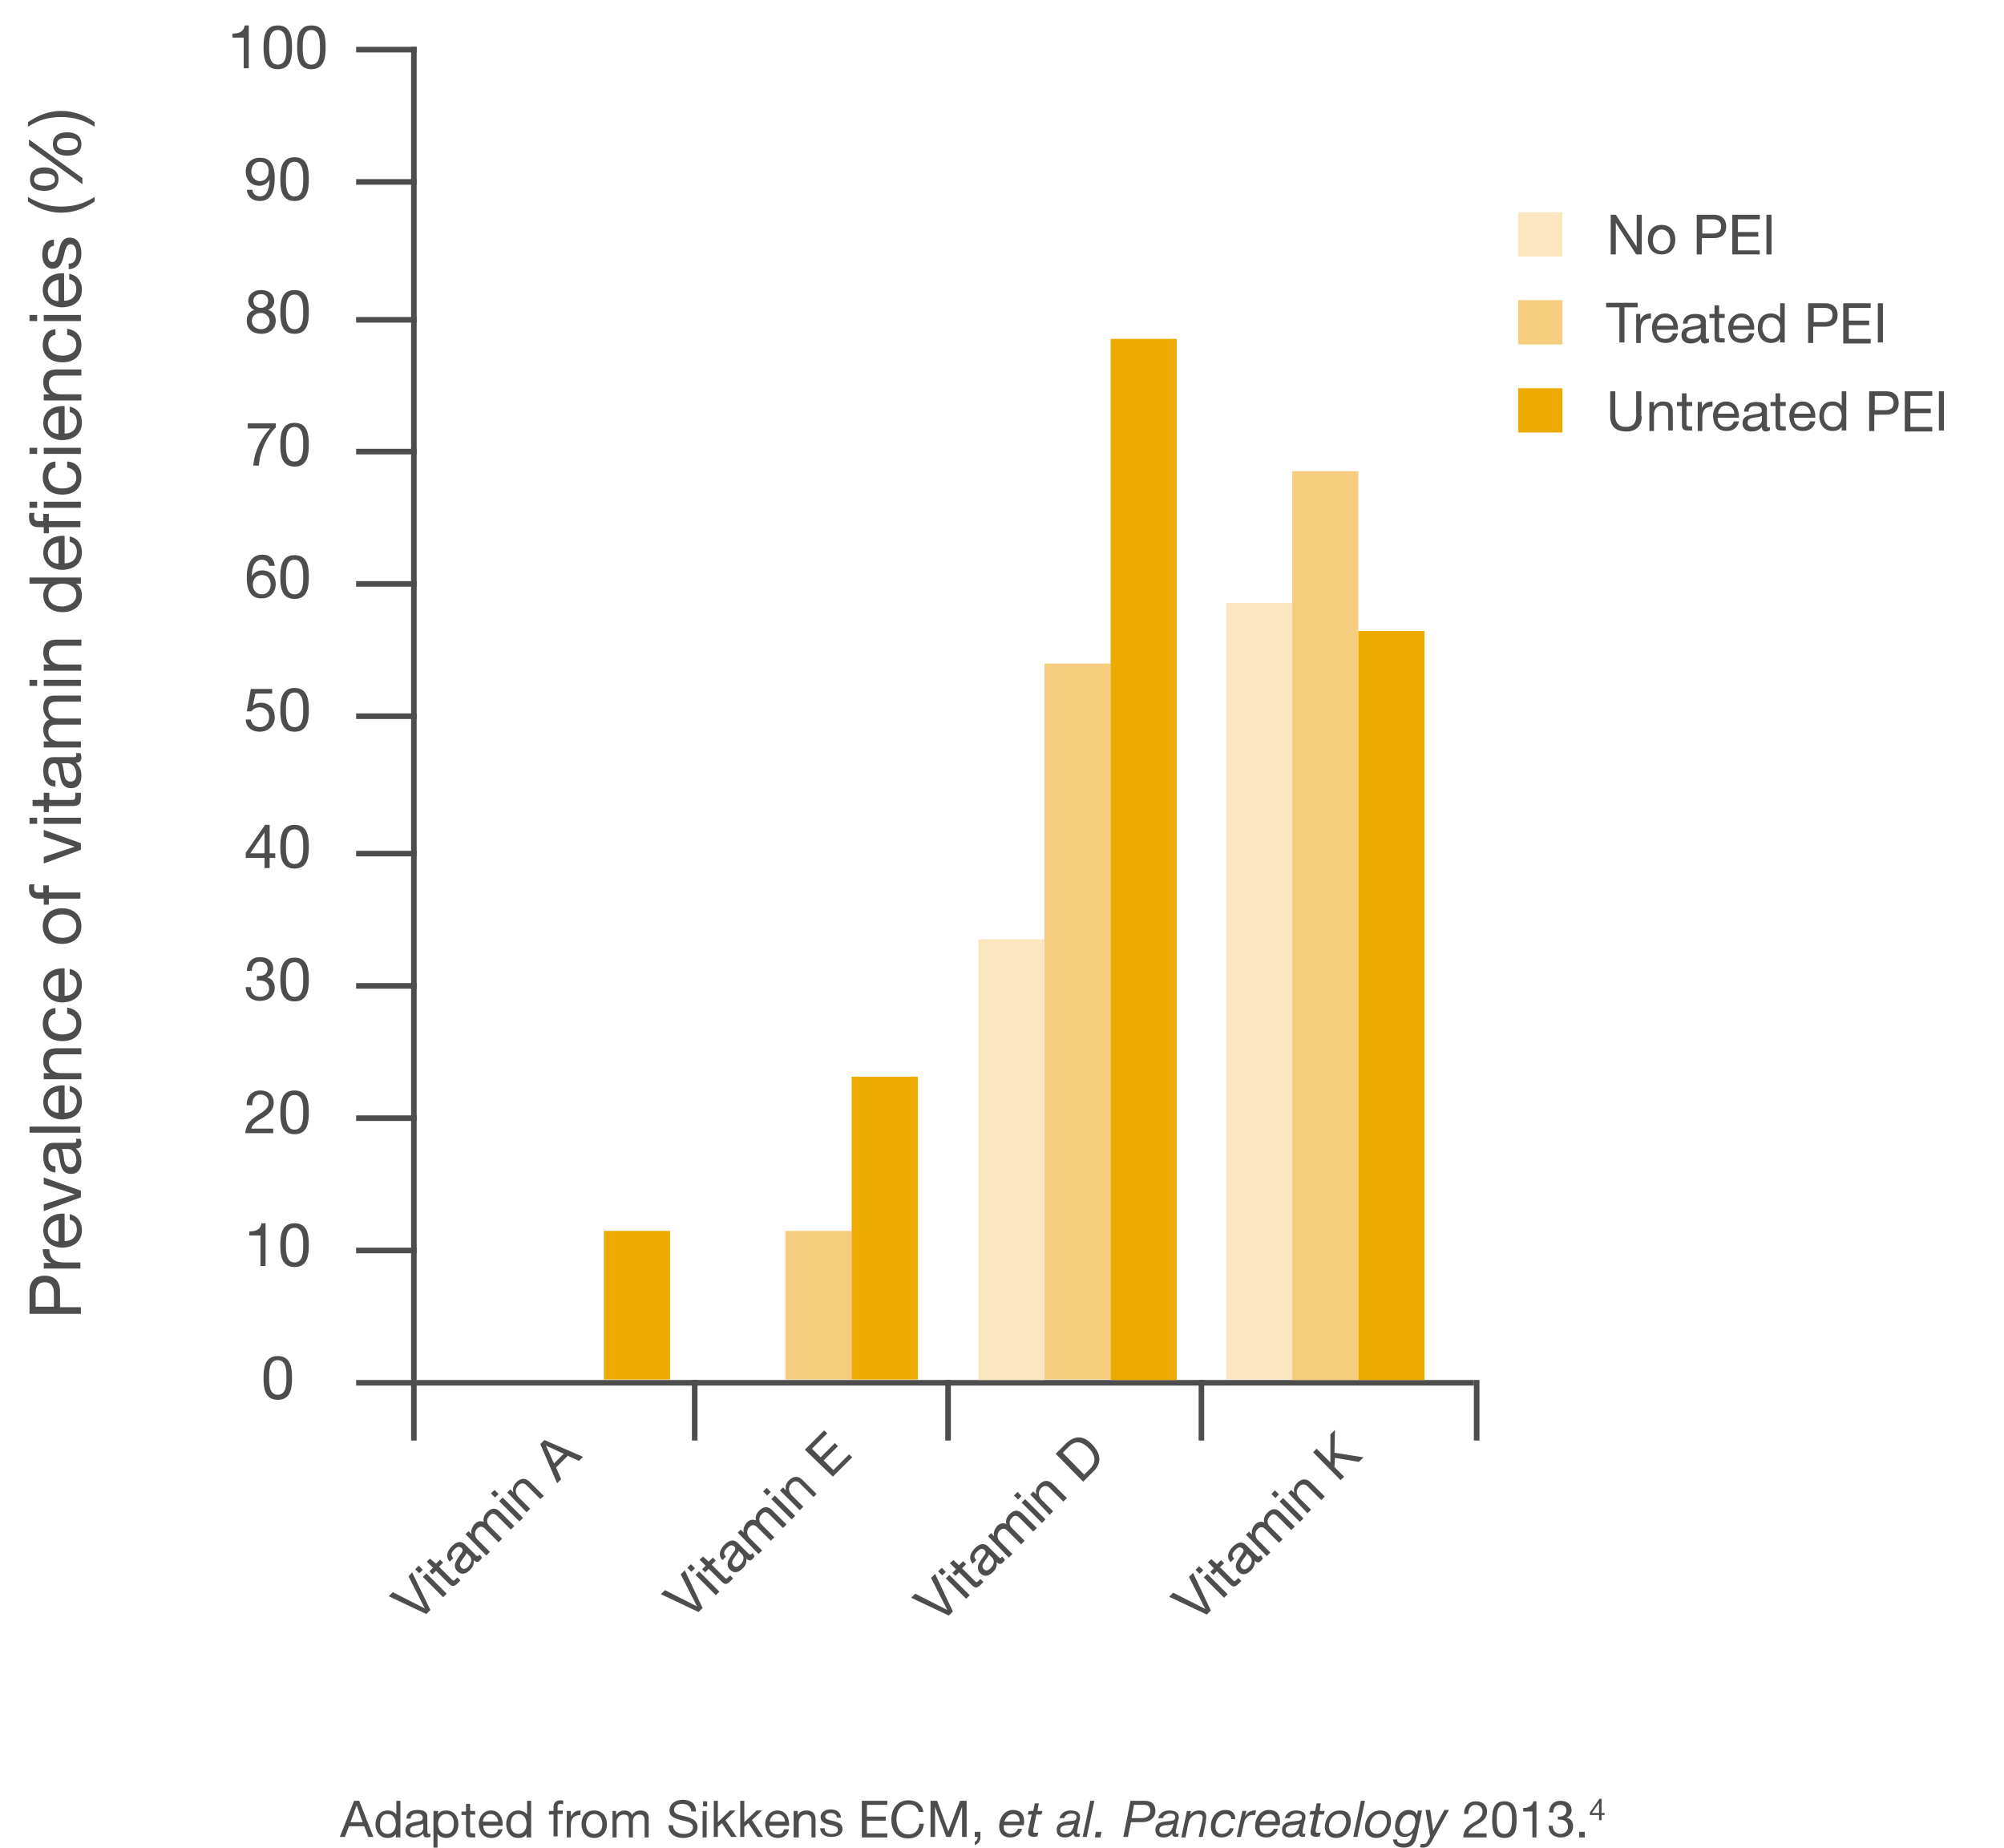 <?xml version="1.0" encoding="utf-8"?>
<!-- Generator: Adobe Illustrator 21.1.0, SVG Export Plug-In . SVG Version: 6.00 Build 0)  -->
<svg version="1.1" id="Layer_1" xmlns="http://www.w3.org/2000/svg" xmlns:xlink="http://www.w3.org/1999/xlink" x="0px" y="0px"
	 viewBox="0 0 393.9 363.2" style="enable-background:new 0 0 393.9 363.2;" xml:space="preserve">
<style type="text/css">
	.st0{fill:#4E4D4D;}
	.st1{clip-path:url(#SVGID_2_);}
	.st2{fill:#FBE6C0;}
	.st3{fill:#F6CC7E;}
	.st4{fill:#EDAA00;}
	.st5{fill:#4D4D4E;}
	.st6{clip-path:url(#SVGID_4_);fill:#4E4D4D;}
	.st7{clip-path:url(#SVGID_6_);}
	.st8{clip-path:url(#SVGID_10_);}
	.st9{fill:none;stroke:#4E4D4D;stroke-miterlimit:10;}
	.st10{fill:#676767;}
	.st11{clip-path:url(#SVGID_13_);}
	.st12{fill:#676868;}
	.st13{clip-path:url(#SVGID_14_);}
	.st14{clip-path:url(#SVGID_15_);}
	.st15{clip-path:url(#SVGID_16_);}
</style>
<rect x="80.8" y="9.2" class="st0" width="1.1" height="262"/>
<rect x="81.9" y="271.2" class="st0" width="207.8" height="1.1"/>
<g>
	<path class="st0" d="M54.6,266.5c2.6,0,2.8,2.4,2.8,4.3c0,1.9-0.2,4.3-2.8,4.3s-2.8-2.4-2.8-4.3C51.8,268.9,52,266.5,54.6,266.5z
		 M54.6,274.1c1.7,0,1.7-2.1,1.7-3.4c0-1.3,0-3.4-1.7-3.4s-1.7,2.1-1.7,3.4C52.9,272,52.9,274.1,54.6,274.1z"/>
</g>
<g>
	<path class="st0" d="M52.2,248.8h-1v-6H49V242c1.2,0,2.2-0.3,2.4-1.6h0.8V248.8z"/>
	<path class="st0" d="M57.9,240.4c2.6,0,2.8,2.4,2.8,4.3c0,1.9-0.2,4.3-2.8,4.3s-2.8-2.4-2.8-4.3C55.1,242.8,55.3,240.4,57.9,240.4z
		 M57.9,248.1c1.7,0,1.7-2.1,1.7-3.4c0-1.3,0-3.4-1.7-3.4s-1.7,2.1-1.7,3.4C56.2,245.9,56.2,248.1,57.9,248.1z"/>
</g>
<g>
	<path class="st0" d="M48.5,217.3c-0.1-1.7,0.9-3,2.7-3c1.5,0,2.6,0.9,2.6,2.4c0,1.5-1,2.2-2,2.9c-1.1,0.6-2.2,1.2-2.4,2.2h4.3v0.9
		h-5.5c0.2-2,1.2-2.7,2.4-3.5c1.4-0.9,2.2-1.4,2.2-2.6c0-0.9-0.7-1.5-1.6-1.5c-1.2,0-1.7,1.1-1.6,2.1H48.5z"/>
	<path class="st0" d="M57.9,214.3c2.6,0,2.8,2.4,2.8,4.3c0,1.9-0.2,4.3-2.8,4.3s-2.8-2.4-2.8-4.3C55.1,216.7,55.3,214.3,57.9,214.3z
		 M57.9,222c1.7,0,1.7-2.1,1.7-3.4c0-1.3,0-3.4-1.7-3.4s-1.7,2.1-1.7,3.4C56.2,219.8,56.2,222,57.9,222z"/>
</g>
<g>
	<path class="st0" d="M50.6,191.8c0.2,0,0.3,0,0.4,0c0.9,0,1.6-0.5,1.6-1.4c0-0.9-0.6-1.4-1.5-1.4c-1.1,0-1.6,0.8-1.6,1.8h-1
		c0.1-1.6,0.9-2.7,2.6-2.7c1.5,0,2.6,0.7,2.6,2.3c0,0.7-0.5,1.4-1.2,1.7v0c1,0.2,1.5,1,1.5,2c0,1.7-1.3,2.6-2.9,2.6
		c-1.7,0-2.8-1-2.8-2.7h1c0,1.1,0.6,1.9,1.8,1.9c1,0,1.8-0.6,1.8-1.6c0-1.1-0.8-1.6-1.8-1.6c-0.2,0-0.4,0-0.6,0V191.8z"/>
	<path class="st0" d="M57.9,188.2c2.6,0,2.8,2.4,2.8,4.3c0,1.9-0.2,4.3-2.8,4.3s-2.8-2.4-2.8-4.3C55.1,190.7,55.3,188.2,57.9,188.2z
		 M57.9,195.9c1.7,0,1.7-2.1,1.7-3.4c0-1.3,0-3.4-1.7-3.4s-1.7,2.1-1.7,3.4C56.2,193.8,56.2,195.9,57.9,195.9z"/>
</g>
<g>
	<path class="st0" d="M53,167.7h1.1v0.9H53v2h-1v-2h-3.7v-1l3.8-5.5H53V167.7z M52,167.7v-4.1h0l-2.8,4.1H52z"/>
	<path class="st0" d="M57.9,162.1c2.6,0,2.8,2.4,2.8,4.3c0,1.9-0.2,4.3-2.8,4.3s-2.8-2.4-2.8-4.3C55.1,164.6,55.3,162.1,57.9,162.1z
		 M57.9,169.8c1.7,0,1.7-2.1,1.7-3.4c0-1.3,0-3.4-1.7-3.4s-1.7,2.1-1.7,3.4C56.2,167.7,56.2,169.8,57.9,169.8z"/>
</g>
<g>
	<path class="st0" d="M53.6,136.3h-3.4l-0.5,2.4l0,0c0.4-0.4,1-0.6,1.6-0.6c1.5,0,2.7,1,2.7,2.9c0,1.4-1,2.8-3,2.8
		c-1.5,0-2.7-0.9-2.7-2.4h1c0.1,0.9,0.8,1.5,1.8,1.5c1,0,1.8-0.7,1.8-2c0-1.1-0.8-1.9-1.9-1.9c-0.6,0-1.2,0.3-1.6,0.8l-0.9,0
		l0.8-4.4h4.2V136.3z"/>
	<path class="st0" d="M57.9,135.2c2.6,0,2.8,2.4,2.8,4.3c0,1.9-0.2,4.3-2.8,4.3s-2.8-2.4-2.8-4.3C55.1,137.7,55.3,135.2,57.9,135.2z
		 M57.9,142.9c1.7,0,1.7-2.1,1.7-3.4c0-1.2,0-3.4-1.7-3.4s-1.7,2.1-1.7,3.4C56.2,140.8,56.2,142.9,57.9,142.9z"/>
</g>
<g>
	<path class="st0" d="M52.9,111.3c-0.1-0.8-0.6-1.3-1.4-1.3c-1.7,0-2,1.9-2,3.2l0,0c0.5-0.8,1.2-1.1,2.1-1.1c1.6,0,2.6,1.2,2.6,2.7
		c0,1.2-0.7,2.8-2.8,2.8c-2.5,0-2.9-2.3-2.9-4.1c0-2.3,0.7-4.5,3.1-4.5c1.4,0,2.3,0.8,2.4,2.2H52.9z M49.7,114.9
		c0,1,0.6,1.9,1.8,1.9c1.1,0,1.7-0.9,1.7-1.9c0-1-0.5-1.9-1.7-1.9C50.3,113,49.7,113.9,49.7,114.9z"/>
	<path class="st0" d="M57.9,109.1c2.6,0,2.8,2.4,2.8,4.3c0,1.9-0.2,4.3-2.8,4.3s-2.8-2.4-2.8-4.3C55.1,111.6,55.3,109.1,57.9,109.1z
		 M57.9,116.8c1.7,0,1.7-2.1,1.7-3.4c0-1.2,0-3.4-1.7-3.4s-1.7,2.1-1.7,3.4C56.2,114.7,56.2,116.8,57.9,116.8z"/>
</g>
<g>
	<path class="st0" d="M54.1,84.1c-1.7,1.7-3.1,4.8-3.2,7.4h-1.1c0.2-2.9,1.6-5.5,3.3-7.3h-4.4v-1h5.5V84.1z"/>
	<path class="st0" d="M57.9,83.1c2.6,0,2.8,2.4,2.8,4.3c0,1.9-0.2,4.3-2.8,4.3s-2.8-2.4-2.8-4.3C55.1,85.5,55.3,83.1,57.9,83.1z
		 M57.9,90.7c1.7,0,1.7-2.1,1.7-3.4c0-1.2,0-3.4-1.7-3.4s-1.7,2.1-1.7,3.4C56.2,88.6,56.2,90.7,57.9,90.7z"/>
</g>
<g>
	<path class="st0" d="M51.3,57c1.8,0,2.6,1.1,2.6,2.2c0,0.8-0.5,1.4-1.2,1.7c1,0.3,1.5,1.1,1.5,2.1c0,1.6-1.2,2.6-2.8,2.6
		c-1.6,0-2.9-0.8-2.9-2.6c0-1,0.5-1.8,1.5-2.1c-0.7-0.3-1.2-1-1.2-1.7C48.8,57.7,50,57,51.3,57z M51.3,64.7c1,0,1.7-0.7,1.7-1.6
		c0-0.9-0.8-1.6-1.7-1.6c-1,0-1.8,0.6-1.8,1.6C49.5,64,50.3,64.7,51.3,64.7z M51.3,60.5c0.8,0,1.4-0.5,1.4-1.4
		c0-0.8-0.6-1.3-1.4-1.3c-0.8,0-1.5,0.5-1.5,1.3C49.8,60.1,50.5,60.5,51.3,60.5z"/>
	<path class="st0" d="M57.9,57c2.6,0,2.8,2.4,2.8,4.3c0,1.9-0.2,4.3-2.8,4.3s-2.8-2.4-2.8-4.3C55.1,59.4,55.3,57,57.9,57z
		 M57.9,64.7c1.7,0,1.7-2.1,1.7-3.4c0-1.2,0-3.4-1.7-3.4s-1.7,2.1-1.7,3.4C56.2,62.5,56.2,64.7,57.9,64.7z"/>
</g>
<g>
	<path class="st0" d="M49.6,37.3c0.1,0.8,0.7,1.3,1.5,1.3c1.2,0,1.8-1.1,1.9-3.3l0,0c-0.4,0.7-1.1,1.2-2,1.2c-1.7,0-2.7-1.2-2.7-2.8
		c0-1.6,1.1-2.7,2.8-2.7c1.6,0,2.9,0.8,2.9,4c0,2.9-0.9,4.5-2.9,4.5c-1.4,0-2.4-0.7-2.6-2.2H49.6z M51.1,31.8c-1.2,0-1.7,1-1.7,2
		c0,0.9,0.7,1.8,1.7,1.8c1.1,0,1.7-0.9,1.7-1.9C52.9,32.7,52.3,31.8,51.1,31.8z"/>
	<path class="st0" d="M57.9,30.9c2.6,0,2.8,2.4,2.8,4.3c0,1.9-0.2,4.3-2.8,4.3s-2.8-2.4-2.8-4.3C55.1,33.3,55.3,30.9,57.9,30.9z
		 M57.9,38.6c1.7,0,1.7-2.1,1.7-3.4c0-1.2,0-3.4-1.7-3.4s-1.7,2.1-1.7,3.4C56.2,36.5,56.2,38.6,57.9,38.6z"/>
</g>
<g>
	<path class="st0" d="M48.9,13.4h-1v-6h-2.2V6.6c1.2,0,2.2-0.3,2.4-1.6h0.8V13.4z"/>
	<path class="st0" d="M54.6,5c2.6,0,2.8,2.4,2.8,4.3c0,1.9-0.2,4.3-2.8,4.3s-2.8-2.4-2.8-4.3C51.8,7.4,52,5,54.6,5z M54.6,12.7
		c1.7,0,1.7-2.1,1.7-3.4c0-1.2,0-3.4-1.7-3.4S52.9,8,52.9,9.3C52.9,10.5,52.9,12.7,54.6,12.7z"/>
	<path class="st0" d="M61.2,5C63.9,5,64,7.4,64,9.3c0,1.9-0.2,4.3-2.8,4.3c-2.6,0-2.8-2.4-2.8-4.3C58.4,7.4,58.6,5,61.2,5z
		 M61.2,12.7c1.7,0,1.7-2.1,1.7-3.4c0-1.2,0-3.4-1.7-3.4S59.5,8,59.5,9.3C59.5,10.5,59.5,12.7,61.2,12.7z"/>
</g>
<g>
	<defs>
		<rect id="SVGID_3_" width="393.9" height="325.2"/>
	</defs>
	<clipPath id="SVGID_2_">
		<use xlink:href="#SVGID_3_"  style="overflow:visible;"/>
	</clipPath>
	<path style="clip-path:url(#SVGID_2_);fill:#4E4D4D;" d="M18.6,24.9c-2.1-1.3-4.2-1.9-6.5-1.9c-2.4,0-4.4,0.5-6.6,1.9V24
		c2.1-1.4,4.1-2.2,6.6-2.2c2.2,0,4.6,0.8,6.5,2.2V24.9z M18.6,39.6c-2.1,1.4-4.1,2.2-6.6,2.2c-2.2,0-4.6-0.8-6.5-2.2v-0.9
		c2.1,1.3,4.2,1.9,6.5,1.9c2.4,0,4.4-0.5,6.6-1.9V39.6z M5.7,28.6v-1.2l10.5,7.6v1.2L5.7,28.6z M9.6,103.6v1.2H8.6v-1.2H7.5
		c-1.2,0-1.8-0.7-1.8-2c0-0.2,0-0.5,0.1-0.8h1c-0.1,0.2-0.1,0.5-0.1,0.7c0,0.6,0.2,0.9,0.8,0.9h1V101h1.1v1.4h6.2v1.2H9.6z
		 M9.6,176.6v1.2H8.6v-1.2H7.5c-1.2,0-1.8-0.7-1.8-2c0-0.2,0-0.5,0.1-0.8h1c-0.1,0.2-0.1,0.5-0.1,0.7c0,0.6,0.2,0.9,0.8,0.9h1V174
		h1.1v1.4h6.2v1.2H9.6z M7.3,61.9v1.2H5.8v-1.2H7.3z M7.3,88v1.2H5.8V88H7.3z M7.3,99.8H5.8v-1.2h1.5V99.8z M15.9,113.5v1.2h-1v0
		c0.8,0.4,1.2,1.3,1.2,2.3c0,2.2-1.8,3.3-3.8,3.3s-3.8-1.1-3.8-3.3c0-0.7,0.3-1.8,1.1-2.3v0H5.8v-1.2H15.9z M7.3,133.6v1.2H5.8v-1.2
		H7.3z M7.3,160.7v1.2H5.8v-1.2H7.3z M5.8,222.6v-1.2h10v1.2H5.8z M5.8,258.2v-4.4c0-2,1.1-3.1,3-3.1s3,1.1,3,3.1v3.1h4.1v1.3H5.8z
		 M5.9,35.2c0-1.7,1.3-2.3,2.8-2.3c1.5,0,2.8,0.6,2.8,2.3c0,1.7-1.3,2.3-2.8,2.3C7.2,37.5,5.9,37,5.9,35.2z M8.6,157.2v-1.4h1.1v1.4
		h4.5c0.5,0,0.6-0.2,0.6-0.9v-0.5h1.1v0.9c0,1.2-0.3,1.7-1.6,1.7H9.6v1.2H8.6v-1.2H6.4v-1.2H8.6z M10.8,35.3c0-1.1-1.2-1.2-2.1-1.2
		c-0.8,0-2,0.1-2,1.2c0,1,1.2,1.2,2.1,1.2C9.5,36.5,10.8,36.3,10.8,35.3z M10.6,256.8v-2.6c0-1.5-0.6-2.2-1.8-2.2
		c-1.2,0-1.8,0.7-1.8,2.2v2.6H10.6z M8.6,249.3v-1.1h1.5v0c-1.2-0.6-1.7-1.4-1.7-2.7h1.3c0,1.9,1.1,2.6,2.9,2.6h3.2v1.2H8.6z
		 M13.6,51.8c1.1,0,1.4-1,1.4-2c0-0.7-0.2-1.8-1.1-1.8c-0.9,0-1.1,1.2-1.4,2.4c-0.3,1.2-0.7,2.4-2.1,2.4c-1.5,0-2.1-1.4-2.1-2.7
		c0-1.6,0.5-2.9,2.3-3v1.2c-0.9,0.1-1.2,0.9-1.2,1.7c0,0.7,0.2,1.5,0.9,1.5c0.9,0,1-1.3,1.3-2.4c0.3-1.2,0.7-2.4,2.1-2.4
		c1.7,0,2.3,1.6,2.3,3.1c0,1.6-0.7,3-2.5,3.1V51.8z M13.6,53.8c1.6,0.3,2.5,1.5,2.5,3.1c0,2.3-1.6,3.4-3.8,3.5
		C10,60.4,8.4,59,8.4,57c0-2.6,2.4-3.4,4.2-3.3v5.4c1.3,0,2.4-0.7,2.4-2.3c0-1-0.5-1.7-1.4-1.9V53.8z M10.9,65.8
		C10,66,9.5,66.6,9.5,67.6c0,1.7,1.4,2.3,2.8,2.3c1.3,0,2.7-0.6,2.7-2.1c0-1.2-0.7-1.8-1.8-2v-1.2c1.8,0.3,2.8,1.4,2.8,3.2
		c0,2.2-1.5,3.4-3.7,3.4c-2.2,0-3.9-1.1-3.9-3.4c0-1.6,0.8-3,2.5-3.1V65.8z M8.6,78.6v-1.1h1.2v0c-0.9-0.5-1.3-1.3-1.3-2.4
		c0-1.9,1.1-2.5,2.7-2.5h4.8v1.2h-4.9c-0.9,0-1.5,0.6-1.5,1.5c0,1.4,1,2.2,2.3,2.2h4.1v1.2H8.6z M13.6,79.9c1.6,0.3,2.5,1.5,2.5,3.1
		c0,2.3-1.6,3.4-3.8,3.5c-2.2,0-3.8-1.4-3.8-3.4c0-2.6,2.4-3.4,4.2-3.3v5.4c1.3,0,2.4-0.7,2.4-2.3c0-1-0.5-1.7-1.4-1.9V79.9z
		 M10.9,91.9C10,92,9.5,92.7,9.5,93.7c0,1.7,1.4,2.3,2.8,2.3c1.3,0,2.7-0.6,2.7-2.1c0-1.2-0.7-1.8-1.8-2v-1.2C15,90.8,16,92,16,93.8
		c0,2.2-1.5,3.4-3.7,3.4c-2.2,0-3.9-1.1-3.9-3.4c0-1.6,0.8-3,2.5-3.1V91.9z M13.6,105.4c1.6,0.3,2.5,1.5,2.5,3.1
		c0,2.3-1.6,3.4-3.8,3.5c-2.2,0-3.8-1.4-3.8-3.4c0-2.6,2.4-3.4,4.2-3.3v5.4c1.3,0,2.4-0.7,2.4-2.3c0-1-0.5-1.7-1.4-1.9V105.4z
		 M8.6,131.7v-1.1h1.2v0c-0.9-0.5-1.3-1.3-1.3-2.4c0-1.9,1.1-2.5,2.7-2.5h4.8v1.2h-4.9c-0.9,0-1.5,0.6-1.5,1.5c0,1.4,1,2.2,2.3,2.2
		h4.1v1.2H8.6z M8.6,146.8v-1.1h1.1v0c-0.8-0.5-1.2-1.4-1.2-2.3c0-0.9,0.4-1.7,1.2-2c-0.8-0.5-1.2-1.4-1.2-2.3
		c0-1.4,0.6-2.4,2.1-2.4h5.3v1.2h-4.8c-0.9,0-1.6,0.2-1.6,1.4c0,1.2,0.7,1.9,1.9,1.9h4.5v1.2h-4.8c-0.9,0-1.6,0.3-1.6,1.4
		c0,1.4,1.3,1.9,1.9,1.9h4.5v1.2H8.6z M15.8,148c0.1,0.2,0.2,0.5,0.2,0.9c0,0.6-0.3,1-1.1,1c0.8,0.7,1.1,1.5,1.1,2.6
		c0,1.3-0.6,2.4-2,2.4c-1.6,0-2-1.2-2.2-2.5c-0.3-1.3-0.2-2.4-1.1-2.4c-1,0-1.2,0.9-1.2,1.6c0,1,0.3,1.8,1.4,1.8v1.2
		c-1.8-0.1-2.4-1.5-2.4-3.1c0-1.3,0.3-2.7,2-2.7h3.7c0.6,0,0.8,0,0.8-0.4c0-0.1,0-0.2-0.1-0.4H15.8z M8.4,182c0-2.3,1.7-3.5,3.8-3.5
		c2.1,0,3.8,1.2,3.8,3.5s-1.7,3.5-3.8,3.5C10.1,185.5,8.4,184.3,8.4,182z M13.6,190.4c1.6,0.3,2.5,1.5,2.5,3.1
		c0,2.3-1.6,3.4-3.8,3.5c-2.2,0-3.8-1.4-3.8-3.4c0-2.6,2.4-3.4,4.2-3.3v5.4c1.3,0,2.4-0.7,2.4-2.3c0-1-0.5-1.7-1.4-1.9V190.4z
		 M10.9,199.2c-0.9,0.2-1.4,0.8-1.4,1.8c0,1.7,1.4,2.3,2.8,2.3c1.3,0,2.7-0.6,2.7-2.1c0-1.2-0.7-1.8-1.8-2V198
		c1.8,0.3,2.8,1.4,2.8,3.2c0,2.2-1.5,3.4-3.7,3.4c-2.2,0-3.9-1.1-3.9-3.4c0-1.6,0.8-3,2.5-3.1V199.2z M8.6,212v-1.1h1.2v0
		c-0.9-0.5-1.3-1.3-1.3-2.4c0-1.9,1.1-2.5,2.7-2.5h4.8v1.2h-4.9c-0.9,0-1.5,0.6-1.5,1.5c0,1.4,1,2.2,2.3,2.2h4.1v1.2H8.6z
		 M13.6,213.4c1.6,0.3,2.5,1.5,2.5,3.1c0,2.3-1.6,3.4-3.8,3.5c-2.2,0-3.8-1.4-3.8-3.4c0-2.6,2.4-3.4,4.2-3.3v5.4
		c1.3,0,2.4-0.7,2.4-2.3c0-1-0.5-1.7-1.4-1.9V213.4z M15.8,223.8c0.1,0.2,0.2,0.5,0.2,0.9c0,0.6-0.3,1-1.1,1
		c0.8,0.7,1.1,1.5,1.1,2.6c0,1.3-0.6,2.4-2,2.4c-1.6,0-2-1.2-2.2-2.5c-0.3-1.3-0.2-2.4-1.1-2.4c-1,0-1.2,0.9-1.2,1.6
		c0,1,0.3,1.8,1.4,1.8v1.2c-1.8-0.1-2.4-1.5-2.4-3.1c0-1.3,0.3-2.7,2-2.7h3.7c0.6,0,0.8,0,0.8-0.4c0-0.1,0-0.2-0.1-0.4H15.8z
		 M13.6,238.6c1.6,0.3,2.5,1.5,2.5,3.1c0,2.3-1.6,3.4-3.8,3.5c-2.2,0-3.8-1.4-3.8-3.4c0-2.6,2.4-3.4,4.2-3.3v5.4
		c1.3,0,2.4-0.7,2.4-2.3c0-1-0.5-1.7-1.4-1.9V238.6z M8.6,63.1v-1.2h7.3v1.2H8.6z M8.6,89.2V88h7.3v1.2H8.6z M15.9,99.8H8.6v-1.2
		h7.3V99.8z M8.6,134.8v-1.2h7.3v1.2H8.6z M8.6,161.9v-1.2h7.3v1.2H8.6z M15.9,165.7v1.3l-7.3,2.7v-1.3l6.1-2v0l-6.1-2v-1.3
		L15.9,165.7z M15.9,234v1.3L8.6,238v-1.3l6.1-2v0l-6.1-2v-1.3L15.9,234z M11.5,55c-1.1,0.1-2.1,0.9-2.1,2.1c0,1.3,0.9,2,2.1,2.1V55
		z M11.5,81.1c-1.1,0.1-2.1,0.9-2.1,2.1c0,1.3,0.9,2,2.1,2.1V81.1z M11.5,106.6c-1.1,0.1-2.1,0.9-2.1,2.1c0,1.3,0.9,2,2.1,2.1V106.6
		z M15,116.9c0-1.6-1.4-2.2-2.7-2.2c-1.4,0-2.8,0.6-2.8,2.3c0,1.6,1.4,2.2,2.8,2.2C13.6,119.1,15,118.4,15,116.9z M15,182
		c0-1.3-1-2.3-2.7-2.3c-1.8,0-2.8,1-2.8,2.3c0,1.3,1,2.3,2.8,2.3C14,184.3,15,183.3,15,182z M11.5,191.6c-1.1,0.1-2.1,0.9-2.1,2.1
		c0,1.3,0.9,2,2.1,2.1V191.6z M11.5,214.5c-1.1,0.1-2.1,0.9-2.1,2.1c0,1.3,0.9,2,2.1,2.1V214.5z M11.5,239.8
		c-1.1,0.1-2.1,0.9-2.1,2.1c0,1.3,0.9,2,2.1,2.1V239.8z M10.4,28.3c0-1.7,1.3-2.3,2.8-2.3c1.5,0,2.8,0.6,2.8,2.3
		c0,1.7-1.3,2.3-2.8,2.3C11.7,30.6,10.4,30,10.4,28.3z M15.3,28.3c0-1.1-1.2-1.2-2.1-1.2c-0.8,0-2,0.1-2,1.2c0,1,1.2,1.2,2.1,1.2
		C14,29.5,15.3,29.4,15.3,28.3z M12.1,149.9c0.3,0.5,0.4,1.4,0.5,2.2c0.1,0.8,0.4,1.5,1.3,1.5c0.8,0,1.1-0.7,1.1-1.4
		c0-1.6-1-2.2-1.6-2.2H12.1z M12.1,225.7c0.3,0.5,0.4,1.4,0.5,2.2c0.1,0.8,0.4,1.5,1.3,1.5c0.8,0,1.1-0.7,1.1-1.4
		c0-1.6-1-2.2-1.6-2.2H12.1z"/>
</g>
<rect x="70" y="9.2" class="st0" width="11.9" height="1.1"/>
<rect x="70" y="35.2" class="st0" width="11.9" height="1.1"/>
<rect x="70" y="62.3" class="st0" width="11.9" height="1.1"/>
<rect x="70" y="88.2" class="st0" width="11.9" height="1.1"/>
<rect x="70" y="114.2" class="st0" width="11.9" height="1.1"/>
<rect x="70" y="140.2" class="st0" width="11.9" height="1.1"/>
<rect x="70" y="167.2" class="st0" width="11.9" height="1.1"/>
<rect x="70" y="193.2" class="st0" width="11.9" height="1.1"/>
<rect x="289.7" y="271.2" class="st0" width="1.1" height="11.9"/>
<rect x="235.6" y="271.2" class="st0" width="1.1" height="11.9"/>
<rect x="80.8" y="271.2" class="st0" width="1.1" height="11.9"/>
<rect x="70" y="219.2" class="st0" width="11.9" height="1.1"/>
<rect x="70" y="271.2" class="st0" width="11.9" height="1.1"/>
<g>
	<defs>
		<rect id="SVGID_5_" width="393.9" height="325.2"/>
	</defs>
	<clipPath id="SVGID_4_">
		<use xlink:href="#SVGID_5_"  style="overflow:visible;"/>
	</clipPath>
	<g style="clip-path:url(#SVGID_4_);">
		<path class="st0" d="M84.6,316.4l-0.8,0.8l-7.4-3.5l0.8-0.8l6.3,3.2l0,0l-3.2-6.3L81,309L84.6,316.4z"/>
		<path class="st0" d="M83.1,308.5l-0.7,0.7l-0.8-0.8l0.7-0.7L83.1,308.5z M83.1,309.9l0.7-0.7l4,4l-0.7,0.7L83.1,309.9z"/>
		<path class="st0" d="M85.7,307.3l0.8-0.8l0.6,0.6l-0.8,0.8l2.5,2.5c0.3,0.3,0.4,0.3,0.8-0.1l0.3-0.3l0.6,0.6l-0.5,0.5
			c-0.7,0.7-1.1,0.8-1.8,0.1l-2.5-2.5l-0.7,0.7l-0.6-0.6l0.7-0.7l-1.2-1.2l0.6-0.6L85.7,307.3z"/>
		<path class="st0" d="M94.7,306.1c0,0.2-0.2,0.4-0.4,0.6c-0.3,0.3-0.7,0.4-1.2-0.1c0.1,0.8-0.2,1.5-0.8,2c-0.7,0.7-1.6,1-2.4,0.2
			c-0.9-0.9-0.4-1.8,0.1-2.6c0.6-0.9,1.2-1.4,0.8-1.9c-0.6-0.6-1.1-0.2-1.5,0.2c-0.6,0.6-0.8,1.1-0.2,1.7l-0.7,0.7
			c-0.9-1-0.5-2.1,0.4-3c0.7-0.7,1.6-1.3,2.6-0.4l2,2c0.3,0.3,0.4,0.4,0.7,0.2c0.1-0.1,0.1-0.1,0.2-0.2L94.7,306.1z M91.7,305.2
			c-0.1,0.4-0.6,0.9-0.9,1.4c-0.4,0.5-0.6,1-0.1,1.5c0.4,0.4,0.9,0.2,1.3-0.2c0.9-0.9,0.7-1.7,0.3-2.1L91.7,305.2z"/>
		<path class="st0" d="M91.5,301.5l0.6-0.6l0.6,0.6l0,0c-0.2-0.7,0.1-1.4,0.6-2c0.5-0.5,1.1-0.7,1.8-0.4c-0.2-0.7,0.1-1.4,0.6-1.9
			c0.8-0.8,1.6-1,2.5-0.2l2.9,2.9l-0.7,0.7l-2.6-2.6c-0.5-0.5-1-0.8-1.6-0.1c-0.6,0.6-0.6,1.4,0,2l2.5,2.5l-0.7,0.7l-2.6-2.6
			c-0.5-0.5-1-0.7-1.6-0.1c-0.8,0.8-0.3,1.8,0,2.1l2.5,2.5l-0.7,0.7L91.5,301.5z"/>
		<path class="st0" d="M98,293.6l-0.7,0.7l-0.8-0.8l0.7-0.7L98,293.6z M98.1,295l0.7-0.7l4,4l-0.7,0.7L98.1,295z"/>
		<path class="st0" d="M99.7,293.3l0.6-0.6l0.6,0.6l0,0c-0.2-0.8,0-1.4,0.6-2c1-1,2-0.8,2.8,0.1l2.6,2.6l-0.7,0.6l-2.7-2.7
			c-0.5-0.5-1.1-0.5-1.6,0c-0.8,0.8-0.6,1.7,0.1,2.4l2.2,2.2l-0.7,0.7L99.7,293.3z"/>
		<path class="st0" d="M106.2,283.8l0.8-0.8l7.6,3.3l-0.8,0.8l-2.2-1l-2.3,2.3l1,2.3l-0.8,0.8L106.2,283.8z M108.9,287.6l1.9-1.9
			l-3.5-1.6l0,0L108.9,287.6z"/>
	</g>
	<g style="clip-path:url(#SVGID_4_);">
		<path class="st0" d="M138.1,316l-0.8,0.8l-7.4-3.5l0.8-0.8l6.3,3.2l0,0l-3.2-6.3l0.8-0.8L138.1,316z"/>
		<path class="st0" d="M136.6,308.2l-0.7,0.7l-0.8-0.8l0.7-0.7L136.6,308.2z M136.7,309.5l0.7-0.7l4,4l-0.7,0.7L136.7,309.5z"/>
		<path class="st0" d="M139.3,306.9l0.8-0.8l0.6,0.6l-0.8,0.8l2.5,2.5c0.3,0.3,0.4,0.3,0.8-0.1l0.3-0.3l0.6,0.6l-0.5,0.5
			c-0.7,0.7-1.1,0.8-1.8,0.1l-2.5-2.5l-0.7,0.7l-0.6-0.6l0.7-0.7l-1.2-1.2l0.7-0.6L139.3,306.9z"/>
		<path class="st0" d="M148.3,305.8c0,0.2-0.2,0.4-0.4,0.6c-0.3,0.3-0.7,0.4-1.2-0.1c0.1,0.8-0.2,1.5-0.8,2c-0.7,0.7-1.6,1-2.4,0.2
			c-0.9-0.9-0.4-1.8,0.1-2.6c0.6-0.9,1.2-1.4,0.8-1.9c-0.6-0.6-1.1-0.2-1.5,0.2c-0.6,0.6-0.8,1.1-0.2,1.7l-0.7,0.7
			c-0.9-1-0.5-2.1,0.4-3c0.7-0.7,1.6-1.3,2.6-0.4l2,2c0.3,0.3,0.4,0.4,0.7,0.2c0.1-0.1,0.1-0.1,0.2-0.2L148.3,305.8z M145.2,304.8
			c-0.1,0.4-0.6,0.9-0.9,1.4c-0.4,0.5-0.6,1-0.1,1.5c0.4,0.4,0.9,0.2,1.3-0.2c0.9-0.9,0.7-1.7,0.3-2.1L145.2,304.8z"/>
		<path class="st0" d="M145,301.2l0.6-0.6l0.6,0.6l0,0c-0.2-0.7,0.1-1.4,0.6-2c0.5-0.5,1.1-0.7,1.8-0.4c-0.2-0.7,0.1-1.4,0.6-1.9
			c0.8-0.8,1.6-1,2.5-0.2l2.9,2.9l-0.7,0.7l-2.6-2.6c-0.5-0.5-1-0.8-1.6-0.1c-0.6,0.6-0.6,1.4,0,2l2.5,2.5l-0.7,0.7l-2.6-2.6
			c-0.5-0.5-1-0.7-1.6-0.1c-0.8,0.8-0.3,1.8,0,2.1l2.5,2.5l-0.7,0.7L145,301.2z"/>
		<path class="st0" d="M151.5,293.2l-0.7,0.7l-0.8-0.8l0.7-0.7L151.5,293.2z M151.6,294.6l0.7-0.7l4,4l-0.7,0.7L151.6,294.6z"/>
		<path class="st0" d="M153.3,292.9l0.6-0.6l0.6,0.6l0,0c-0.2-0.8,0-1.4,0.6-2c1-1,2-0.8,2.8,0.1l2.6,2.6l-0.6,0.6l-2.7-2.7
			c-0.5-0.5-1.1-0.5-1.6,0c-0.8,0.8-0.6,1.7,0.1,2.4l2.2,2.2l-0.7,0.7L153.3,292.9z"/>
		<path class="st0" d="M158.2,284.9l3.8-3.8l0.6,0.6l-3,3l1.7,1.7l2.8-2.8l0.6,0.6l-2.8,2.8l1.9,1.9l3.1-3.1l0.6,0.6l-3.8,3.8
			L158.2,284.9z"/>
	</g>
</g>
<rect x="118.7" y="241.9" class="st4" width="13" height="29.2"/>
<rect x="154.4" y="241.9" class="st3" width="13" height="29.2"/>
<rect x="167.4" y="211.6" class="st4" width="13" height="59.5"/>
<rect x="192.3" y="184.6" class="st2" width="13" height="86.6"/>
<rect x="205.3" y="130.4" class="st3" width="13" height="140.7"/>
<rect x="218.3" y="66.6" class="st4" width="13" height="204.6"/>
<rect x="241" y="118.5" class="st2" width="13" height="152.6"/>
<rect x="254" y="92.6" class="st3" width="13" height="178.6"/>
<rect x="267" y="124" class="st4" width="13" height="147.2"/>
<rect x="185.8" y="271.2" class="st0" width="1.1" height="11.9"/>
<rect x="136" y="271.2" class="st0" width="1.1" height="11.9"/>
<rect x="298.4" y="41.7" class="st2" width="8.7" height="8.7"/>
<g>
	<path class="st0" d="M316.5,42.2h1.1l4.1,6.3h0v-6.3h1V50h-1.1l-4-6.2h0V50h-1V42.2z"/>
	<path class="st0" d="M326.6,44.2c1.8,0,2.7,1.3,2.7,2.9c0,1.6-0.9,2.9-2.7,2.9c-1.8,0-2.7-1.3-2.7-2.9
		C323.9,45.5,324.8,44.2,326.6,44.2z M326.6,49.3c1,0,1.7-0.8,1.7-2.1c0-1.4-0.8-2.1-1.7-2.1s-1.7,0.8-1.7,2.1
		C324.8,48.5,325.6,49.3,326.6,49.3z"/>
	<path class="st0" d="M333.5,42.2h3.4c1.5,0,2.4,0.9,2.4,2.3c0,1.4-0.8,2.3-2.4,2.3h-2.4V50h-1V42.2z M334.6,45.9h2
		c1.2,0,1.7-0.5,1.7-1.4c0-0.9-0.5-1.4-1.7-1.4h-2V45.9z"/>
	<path class="st0" d="M340.6,42.2h5.3v0.9h-4.3v2.5h4v0.9h-4v2.7h4.3V50h-5.4V42.2z"/>
	<path class="st0" d="M347.2,42.2h1V50h-1V42.2z"/>
</g>
<rect x="298.4" y="59" class="st3" width="8.7" height="8.7"/>
<g>
	<path class="st0" d="M318.3,60.4h-2.6v-0.9h6.2v0.9h-2.6v6.9h-1V60.4z"/>
	<path class="st0" d="M321.5,61.7h0.9v1.2h0c0.4-0.9,1.1-1.3,2.1-1.3v1c-1.5,0-2,0.8-2,2.3v2.5h-0.9V61.7z"/>
	<path class="st0" d="M329.8,65.5c-0.2,1.2-1.1,1.9-2.4,1.9c-1.8,0-2.6-1.2-2.7-2.9c0-1.7,1.1-2.9,2.6-2.9c2,0,2.6,1.9,2.5,3.2h-4.2
		c0,1,0.5,1.8,1.7,1.8c0.8,0,1.3-0.4,1.5-1.1H329.8z M328.9,64c0-0.9-0.7-1.6-1.6-1.6c-1,0-1.5,0.7-1.6,1.6H328.9z"/>
	<path class="st0" d="M335.8,67.3c-0.2,0.1-0.4,0.2-0.7,0.2c-0.5,0-0.8-0.3-0.8-0.9c-0.5,0.6-1.2,0.9-2,0.9c-1,0-1.8-0.5-1.8-1.6
		c0-1.3,0.9-1.5,1.9-1.7c1-0.2,1.9-0.1,1.9-0.8c0-0.8-0.7-0.9-1.2-0.9c-0.8,0-1.4,0.2-1.4,1.1h-0.9c0.1-1.4,1.1-1.9,2.4-1.9
		c1,0,2.1,0.2,2.1,1.5V66c0,0.4,0,0.6,0.3,0.6c0.1,0,0.2,0,0.3-0.1V67.3z M334.3,64.4c-0.4,0.3-1,0.3-1.7,0.4
		c-0.6,0.1-1.1,0.3-1.1,1c0,0.6,0.5,0.8,1.1,0.8c1.2,0,1.7-0.8,1.7-1.3V64.4z"/>
	<path class="st0" d="M337.9,61.7h1.1v0.8h-1.1V66c0,0.4,0.1,0.5,0.7,0.5h0.4v0.8h-0.7c-1,0-1.3-0.2-1.3-1.2v-3.6h-1v-0.8h1V60h0.9
		V61.7z"/>
	<path class="st0" d="M344.8,65.5c-0.2,1.2-1.1,1.9-2.4,1.9c-1.8,0-2.6-1.2-2.7-2.9c0-1.7,1.1-2.9,2.6-2.9c2,0,2.6,1.9,2.5,3.2h-4.2
		c0,1,0.5,1.8,1.7,1.8c0.8,0,1.3-0.4,1.5-1.1H344.8z M343.9,64c0-0.9-0.7-1.6-1.6-1.6c-1,0-1.5,0.7-1.6,1.6H343.9z"/>
	<path class="st0" d="M350.8,67.3h-0.9v-0.8h0c-0.3,0.6-1,0.9-1.8,0.9c-1.7,0-2.6-1.4-2.6-2.9c0-1.6,0.8-2.9,2.6-2.9
		c0.6,0,1.4,0.2,1.8,0.9h0v-2.9h0.9V67.3z M348.2,66.6c1.2,0,1.7-1.1,1.7-2.1c0-1.1-0.5-2.1-1.8-2.1c-1.3,0-1.7,1.1-1.7,2.2
		C346.5,65.6,347.1,66.6,348.2,66.6z"/>
	<path class="st0" d="M355.4,59.6h3.4c1.5,0,2.4,0.9,2.4,2.3c0,1.4-0.8,2.3-2.4,2.3h-2.4v3.2h-1V59.6z M356.5,63.3h2
		c1.2,0,1.7-0.5,1.7-1.4c0-0.9-0.5-1.4-1.7-1.4h-2V63.3z"/>
	<path class="st0" d="M362.4,59.6h5.3v0.9h-4.3v2.5h4v0.9h-4v2.7h4.3v0.9h-5.4V59.6z"/>
	<path class="st0" d="M369.1,59.6h1v7.7h-1V59.6z"/>
</g>
<rect x="298.4" y="76.3" class="st4" width="8.7" height="8.7"/>
<g>
	<path class="st0" d="M322.7,81.8c0,1.9-1.1,3-3,3c-2,0-3.2-0.9-3.2-3v-4.9h1v4.9c0,1.4,0.8,2.1,2.1,2.1c1.3,0,2-0.7,2-2.1v-4.9h1
		V81.8z"/>
	<path class="st0" d="M324.2,79h0.9v0.9h0c0.4-0.7,1-1,1.8-1c1.5,0,1.9,0.8,1.9,2v3.7h-0.9v-3.8c0-0.7-0.4-1.1-1.1-1.1
		c-1.1,0-1.7,0.7-1.7,1.8v3.2h-0.9V79z"/>
	<path class="st0" d="M331.5,79h1.1v0.8h-1.1v3.5c0,0.4,0.1,0.5,0.7,0.5h0.4v0.8h-0.7c-1,0-1.3-0.2-1.3-1.2v-3.6h-1V79h1v-1.7h0.9
		V79z"/>
	<path class="st0" d="M333.6,79h0.9v1.2h0c0.4-0.9,1.1-1.3,2.1-1.3v1c-1.5,0-2,0.8-2,2.3v2.5h-0.9V79z"/>
	<path class="st0" d="M341.8,82.8c-0.2,1.2-1.1,1.9-2.4,1.9c-1.8,0-2.6-1.2-2.7-2.9c0-1.7,1.1-2.9,2.6-2.9c2,0,2.6,1.9,2.5,3.2h-4.2
		c0,1,0.5,1.8,1.7,1.8c0.8,0,1.3-0.4,1.5-1.1H341.8z M340.9,81.3c0-0.9-0.7-1.6-1.6-1.6c-1,0-1.5,0.7-1.6,1.6H340.9z"/>
	<path class="st0" d="M347.8,84.6c-0.2,0.1-0.4,0.2-0.7,0.2c-0.5,0-0.8-0.3-0.8-0.9c-0.5,0.6-1.2,0.9-2,0.9c-1,0-1.8-0.5-1.8-1.6
		c0-1.3,0.9-1.5,1.9-1.7c1-0.2,1.9-0.1,1.9-0.8c0-0.8-0.7-0.9-1.2-0.9c-0.8,0-1.4,0.2-1.4,1.1h-0.9c0.1-1.4,1.1-1.9,2.4-1.9
		c1,0,2.1,0.2,2.1,1.5v2.9c0,0.4,0,0.6,0.3,0.6c0.1,0,0.2,0,0.3-0.1V84.6z M346.3,81.7c-0.4,0.3-1,0.3-1.7,0.4
		c-0.6,0.1-1.1,0.3-1.1,1c0,0.6,0.5,0.8,1.1,0.8c1.2,0,1.7-0.8,1.7-1.3V81.7z"/>
	<path class="st0" d="M349.9,79h1.1v0.8h-1.1v3.5c0,0.4,0.1,0.5,0.7,0.5h0.4v0.8h-0.7c-1,0-1.3-0.2-1.3-1.2v-3.6h-1V79h1v-1.7h0.9
		V79z"/>
	<path class="st0" d="M356.8,82.8c-0.2,1.2-1.1,1.9-2.4,1.9c-1.8,0-2.6-1.2-2.7-2.9c0-1.7,1.1-2.9,2.6-2.9c2,0,2.6,1.9,2.5,3.2h-4.2
		c0,1,0.5,1.8,1.7,1.8c0.8,0,1.3-0.4,1.5-1.1H356.8z M355.9,81.3c0-0.9-0.7-1.6-1.6-1.6c-1,0-1.5,0.7-1.6,1.6H355.9z"/>
	<path class="st0" d="M362.9,84.6h-0.9v-0.8h0c-0.3,0.6-1,0.9-1.8,0.9c-1.7,0-2.6-1.4-2.6-2.9c0-1.6,0.8-2.9,2.6-2.9
		c0.6,0,1.4,0.2,1.8,0.9h0v-2.9h0.9V84.6z M360.3,83.9c1.2,0,1.7-1.1,1.7-2.1c0-1.1-0.5-2.1-1.8-2.1c-1.3,0-1.7,1.1-1.7,2.2
		C358.5,82.9,359.1,83.9,360.3,83.9z"/>
	<path class="st0" d="M367.4,76.9h3.4c1.5,0,2.4,0.9,2.4,2.3c0,1.4-0.8,2.3-2.4,2.3h-2.4v3.2h-1V76.9z M368.5,80.6h2
		c1.2,0,1.7-0.5,1.7-1.4c0-0.9-0.5-1.4-1.7-1.4h-2V80.6z"/>
	<path class="st0" d="M374.5,76.9h5.3v0.9h-4.3v2.5h4v0.9h-4v2.7h4.3v0.9h-5.4V76.9z"/>
	<path class="st0" d="M381.1,76.9h1v7.7h-1V76.9z"/>
</g>
<g>
	<defs>
		<rect id="SVGID_8_" width="393.9" height="325.2"/>
	</defs>
	<clipPath id="SVGID_6_">
		<use xlink:href="#SVGID_8_"  style="overflow:visible;"/>
	</clipPath>
	<g class="st7">
		<path class="st0" d="M187.3,316.7l-0.8,0.8l-7.4-3.5l0.8-0.8l6.3,3.2l0,0l-3.2-6.3l0.8-0.8L187.3,316.7z"/>
		<path class="st0" d="M185.9,308.9l-0.7,0.7l-0.8-0.8l0.7-0.7L185.9,308.9z M185.9,310.2l0.7-0.7l4,4l-0.7,0.7L185.9,310.2z"/>
		<path class="st0" d="M188.5,307.6l0.8-0.8l0.6,0.6l-0.8,0.8l2.5,2.5c0.3,0.3,0.4,0.3,0.8-0.1l0.3-0.3l0.6,0.6l-0.5,0.5
			c-0.7,0.7-1.1,0.8-1.8,0.1l-2.5-2.5l-0.7,0.7l-0.6-0.6l0.7-0.7l-1.2-1.2l0.7-0.6L188.5,307.6z"/>
		<path class="st0" d="M197.5,306.5c0,0.2-0.2,0.4-0.4,0.6c-0.3,0.3-0.7,0.4-1.2-0.1c0.1,0.8-0.2,1.5-0.8,2c-0.7,0.7-1.6,1-2.4,0.2
			c-0.9-0.9-0.4-1.8,0.1-2.6c0.6-0.9,1.2-1.4,0.8-1.9c-0.6-0.6-1.1-0.2-1.5,0.2c-0.6,0.6-0.8,1.1-0.2,1.7l-0.7,0.7
			c-0.9-1-0.5-2.1,0.4-3c0.7-0.7,1.6-1.3,2.6-0.4l2,2c0.3,0.3,0.4,0.4,0.6,0.2c0.1-0.1,0.1-0.1,0.2-0.2L197.5,306.5z M194.4,305.5
			c-0.1,0.4-0.6,0.9-0.9,1.4c-0.4,0.5-0.6,1-0.1,1.5c0.4,0.4,0.9,0.2,1.3-0.2c0.9-0.9,0.7-1.7,0.3-2.1L194.4,305.5z"/>
		<path class="st0" d="M194.2,301.9l0.6-0.6l0.6,0.6l0,0c-0.2-0.7,0.1-1.4,0.6-2c0.5-0.5,1.1-0.7,1.8-0.4c-0.2-0.7,0.1-1.4,0.6-1.9
			c0.8-0.8,1.6-1,2.5-0.2l2.9,2.9l-0.7,0.7l-2.6-2.6c-0.5-0.5-1-0.8-1.6-0.1c-0.6,0.6-0.6,1.4,0,2l2.5,2.5l-0.7,0.7l-2.6-2.6
			c-0.5-0.5-1-0.7-1.6-0.1c-0.8,0.8-0.3,1.8,0,2.1l2.5,2.5l-0.7,0.7L194.2,301.9z"/>
		<path class="st0" d="M200.8,294l-0.7,0.7l-0.8-0.8l0.7-0.7L200.8,294z M200.8,295.3l0.7-0.7l4,4l-0.7,0.7L200.8,295.3z"/>
		<path class="st0" d="M202.5,293.7l0.6-0.6l0.6,0.6l0,0c-0.2-0.8,0-1.4,0.6-2c1-1,2-0.8,2.8,0.1l2.6,2.6l-0.7,0.7l-2.7-2.7
			c-0.5-0.5-1.1-0.5-1.6,0c-0.8,0.8-0.6,1.7,0.1,2.4l2.2,2.2l-0.7,0.7L202.5,293.7z"/>
		<path class="st0" d="M207.5,285.7l1.9-1.9c1.7-1.7,3.5-1.8,5.2,0c1.8,1.8,2.1,3.7,0.2,5.5l-1.9,1.9L207.5,285.7z M213.1,289.8
			l1.2-1.2c0.5-0.5,1.7-2-0.3-4c-1.3-1.3-2.6-1.6-3.9-0.3l-1.2,1.2L213.1,289.8z"/>
	</g>
	<g class="st7">
		<path class="st0" d="M238,316.5l-0.8,0.8l-7.4-3.5l0.8-0.8l6.3,3.2l0,0l-3.2-6.3l0.8-0.8L238,316.5z"/>
		<path class="st0" d="M236.5,308.6l-0.7,0.7l-0.8-0.8l0.7-0.7L236.5,308.6z M236.6,310l0.7-0.7l4,4l-0.7,0.7L236.6,310z"/>
		<path class="st0" d="M239.2,307.4l0.8-0.8l0.6,0.6l-0.8,0.8l2.5,2.5c0.3,0.3,0.4,0.3,0.8-0.1l0.3-0.3l0.6,0.6l-0.5,0.5
			c-0.7,0.7-1.1,0.8-1.8,0.1l-2.5-2.5l-0.7,0.7l-0.6-0.6l0.7-0.7l-1.2-1.2l0.7-0.6L239.2,307.4z"/>
		<path class="st0" d="M248.2,306.2c0,0.2-0.2,0.4-0.4,0.6c-0.3,0.3-0.7,0.4-1.2-0.1c0.1,0.8-0.2,1.5-0.8,2c-0.7,0.7-1.6,1-2.4,0.2
			c-0.9-0.9-0.4-1.8,0.1-2.6c0.6-0.9,1.2-1.4,0.8-1.9c-0.6-0.6-1.1-0.2-1.5,0.2c-0.6,0.6-0.8,1.1-0.2,1.7l-0.7,0.7
			c-0.9-1-0.5-2.1,0.4-3c0.7-0.7,1.6-1.3,2.6-0.4l2,2c0.3,0.3,0.4,0.4,0.7,0.2c0.1-0.1,0.1-0.1,0.2-0.2L248.2,306.2z M245.1,305.3
			c-0.1,0.4-0.6,0.9-0.9,1.4c-0.4,0.5-0.6,1-0.1,1.5c0.4,0.4,0.9,0.2,1.3-0.2c0.9-0.9,0.7-1.7,0.3-2.1L245.1,305.3z"/>
		<path class="st0" d="M244.9,301.6l0.6-0.6l0.6,0.6l0,0c-0.2-0.7,0.1-1.4,0.6-2c0.5-0.5,1.1-0.7,1.8-0.4c-0.2-0.7,0.1-1.4,0.6-1.9
			c0.8-0.8,1.6-1,2.5-0.2l2.9,2.9l-0.7,0.7l-2.6-2.6c-0.5-0.5-1-0.8-1.6-0.1c-0.6,0.6-0.6,1.4,0,2l2.5,2.5l-0.7,0.7l-2.6-2.6
			c-0.5-0.5-1-0.7-1.6-0.1c-0.8,0.8-0.3,1.8,0,2.1l2.5,2.5l-0.7,0.7L244.9,301.6z"/>
		<path class="st0" d="M251.4,293.7l-0.7,0.7l-0.8-0.8l0.7-0.7L251.4,293.7z M251.5,295.1l0.7-0.7l4,4l-0.7,0.7L251.5,295.1z"/>
		<path class="st0" d="M253.2,293.4l0.6-0.6l0.6,0.6l0,0c-0.2-0.8,0-1.4,0.6-2c1-1,2-0.8,2.8,0.1l2.6,2.6l-0.7,0.7l-2.7-2.7
			c-0.5-0.5-1.1-0.5-1.6,0c-0.8,0.8-0.6,1.7,0.1,2.4l2.2,2.2l-0.7,0.7L253.2,293.4z"/>
		<path class="st0" d="M258.1,285.4l0.7-0.7l2.7,2.7l0-5.5l0.9-0.9l-0.1,4.5l5.7,0.9l-0.9,0.9l-4.7-0.8l-0.1,1.8l1.9,1.9l-0.7,0.7
			L258.1,285.4z"/>
	</g>
</g>
<rect x="70" y="245.2" class="st0" width="11.9" height="1.1"/>
<g>
	<path class="st5" d="M69.6,353.9h1l2.8,7.1h-1l-0.8-2.1h-3l-0.8,2.1h-1L69.6,353.9z M68.9,358.1h2.4l-1.2-3.3h0L68.9,358.1z"/>
	<path class="st5" d="M78.6,361.1h-0.8v-0.7h0c-0.3,0.6-0.9,0.8-1.6,0.8c-1.6,0-2.4-1.3-2.4-2.7s0.8-2.7,2.4-2.7
		c0.5,0,1.3,0.2,1.7,0.8h0v-2.7h0.8V361.1z M76.2,360.4c1.1,0,1.6-1,1.6-1.9c0-1-0.5-2-1.6-2c-1.2,0-1.5,1-1.5,2
		C74.6,359.5,75.1,360.4,76.2,360.4z"/>
	<path class="st5" d="M84.5,361c-0.1,0.1-0.3,0.1-0.6,0.1c-0.4,0-0.7-0.2-0.7-0.8c-0.5,0.5-1.1,0.8-1.8,0.8c-0.9,0-1.7-0.4-1.7-1.4
		c0-1.2,0.9-1.4,1.7-1.6c0.9-0.2,1.7-0.1,1.7-0.8c0-0.7-0.6-0.9-1.1-0.9c-0.7,0-1.2,0.2-1.3,1h-0.8c0-1.3,1-1.7,2.2-1.7
		c0.9,0,1.9,0.2,1.9,1.4v2.7c0,0.4,0,0.6,0.3,0.6c0.1,0,0.2,0,0.3,0V361z M83.1,358.4c-0.3,0.2-1,0.3-1.5,0.4c-0.6,0.1-1,0.3-1,0.9
		c0,0.6,0.5,0.8,1,0.8c1.1,0,1.6-0.7,1.6-1.2V358.4z"/>
	<path class="st5" d="M85.3,355.9h0.8v0.7h0c0.3-0.6,0.9-0.8,1.6-0.8c1.6,0,2.4,1.3,2.4,2.7s-0.8,2.7-2.4,2.7
		c-0.5,0-1.3-0.2-1.7-0.8h0v2.7h-0.8V355.9z M87.7,356.5c-1.1,0-1.6,1-1.6,1.9c0,1,0.5,2,1.6,2c1.2,0,1.5-1,1.5-2
		C89.3,357.5,88.8,356.5,87.7,356.5z"/>
	<path class="st5" d="M92.4,355.9h1v0.7h-1v3.2c0,0.4,0.1,0.5,0.6,0.5h0.4v0.8h-0.6c-0.9,0-1.2-0.2-1.2-1.1v-3.3h-0.9v-0.7h0.9v-1.5
		h0.8V355.9z"/>
	<path class="st5" d="M98.8,359.4c-0.2,1.1-1,1.8-2.2,1.8c-1.6,0-2.4-1.1-2.5-2.7c0-1.5,1-2.7,2.4-2.7c1.8,0,2.4,1.7,2.3,3H95
		c0,0.9,0.5,1.7,1.6,1.7c0.7,0,1.2-0.3,1.3-1H98.8z M97.9,358c0-0.8-0.6-1.5-1.5-1.5c-0.9,0-1.4,0.7-1.5,1.5H97.9z"/>
	<path class="st5" d="M104.3,361.1h-0.8v-0.7h0c-0.3,0.6-0.9,0.8-1.6,0.8c-1.6,0-2.4-1.3-2.4-2.7s0.8-2.7,2.4-2.7
		c0.5,0,1.3,0.2,1.7,0.8h0v-2.7h0.8V361.1z M101.9,360.4c1.1,0,1.6-1,1.6-1.9c0-1-0.5-2-1.6-2c-1.2,0-1.5,1-1.5,2
		C100.3,359.5,100.8,360.4,101.9,360.4z"/>
	<path class="st5" d="M108.8,356.6h-0.9v-0.7h0.9v-0.8c0-0.8,0.5-1.3,1.4-1.3c0.2,0,0.4,0,0.5,0.1v0.7c-0.2,0-0.3-0.1-0.5-0.1
		c-0.4,0-0.6,0.1-0.6,0.6v0.7h1v0.7h-1v4.4h-0.8V356.6z"/>
	<path class="st5" d="M111.4,355.9h0.8v1.1h0c0.4-0.8,1-1.2,1.9-1.2v0.9c-1.4,0-1.9,0.8-1.9,2.1v2.3h-0.8V355.9z"/>
	<path class="st5" d="M116.8,355.8c1.6,0,2.5,1.2,2.5,2.7c0,1.5-0.9,2.7-2.5,2.7c-1.6,0-2.5-1.2-2.5-2.7
		C114.3,357,115.1,355.8,116.8,355.8z M116.8,360.4c0.9,0,1.6-0.7,1.6-1.9c0-1.3-0.7-2-1.6-2s-1.6,0.7-1.6,2
		C115.2,359.7,115.9,360.4,116.8,360.4z"/>
	<path class="st5" d="M120.3,355.9h0.8v0.8h0c0.4-0.6,1-0.9,1.7-0.9c0.6,0,1.2,0.3,1.4,0.9c0.3-0.5,1-0.9,1.6-0.9
		c1,0,1.7,0.4,1.7,1.5v3.8h-0.8v-3.4c0-0.6-0.2-1.1-1-1.1c-0.8,0-1.3,0.5-1.3,1.3v3.2h-0.8v-3.4c0-0.7-0.2-1.1-1-1.1
		c-1,0-1.4,0.9-1.4,1.3v3.2h-0.8V355.9z"/>
	<path class="st5" d="M135.9,356c-0.1-1-0.8-1.5-1.8-1.5c-0.8,0-1.6,0.3-1.6,1.2c0,0.9,1.1,1,2.3,1.3c1.1,0.3,2.3,0.7,2.3,2.1
		c0,1.5-1.5,2.1-2.8,2.1c-1.6,0-2.9-0.8-2.9-2.5h0.9c0,1.2,1,1.7,2.1,1.7c0.9,0,1.8-0.3,1.8-1.3c0-1-1.1-1.1-2.3-1.4
		c-1.1-0.3-2.3-0.6-2.3-1.9c0-1.4,1.3-2.1,2.6-2.1c1.5,0,2.6,0.7,2.6,2.3H135.9z"/>
	<path class="st5" d="M139,355h-0.8v-1h0.8V355z M138.1,355.9h0.8v5.2h-0.8V355.9z"/>
	<path class="st5" d="M140.3,353.9h0.8v4.2l2.4-2.3h1.1l-2,1.9l2.2,3.3h-1.1l-1.8-2.7l-0.8,0.7v2h-0.8V353.9z"/>
	<path class="st5" d="M145.5,353.9h0.8v4.2l2.4-2.3h1.1l-2,1.9l2.2,3.3h-1.1l-1.8-2.7l-0.8,0.7v2h-0.8V353.9z"/>
	<path class="st5" d="M155.1,359.4c-0.2,1.1-1,1.8-2.2,1.8c-1.6,0-2.4-1.1-2.5-2.7c0-1.5,1-2.7,2.4-2.7c1.8,0,2.4,1.7,2.3,3h-3.9
		c0,0.9,0.5,1.7,1.6,1.7c0.7,0,1.2-0.3,1.3-1H155.1z M154.3,358c0-0.8-0.6-1.5-1.5-1.5c-0.9,0-1.4,0.7-1.5,1.5H154.3z"/>
	<path class="st5" d="M156,355.9h0.8v0.8h0c0.4-0.6,0.9-0.9,1.7-0.9c1.4,0,1.8,0.8,1.8,1.9v3.4h-0.8v-3.5c0-0.6-0.4-1-1-1
		c-1,0-1.5,0.7-1.5,1.6v2.9H156V355.9z"/>
	<path class="st5" d="M162.1,359.4c0,0.8,0.7,1,1.4,1c0.5,0,1.2-0.1,1.2-0.8c0-0.7-0.8-0.8-1.7-1c-0.8-0.2-1.7-0.5-1.7-1.5
		c0-1,1-1.5,1.9-1.5c1.1,0,2,0.4,2.1,1.6h-0.8c-0.1-0.7-0.6-0.9-1.2-0.9c-0.5,0-1.1,0.1-1.1,0.7c0,0.6,0.9,0.7,1.7,0.9
		c0.8,0.2,1.7,0.5,1.7,1.5c0,1.2-1.1,1.6-2.2,1.6c-1.2,0-2.1-0.5-2.2-1.7H162.1z"/>
	<path class="st5" d="M169.5,353.9h4.9v0.8h-4v2.3h3.7v0.8h-3.7v2.5h4v0.8h-5V353.9z"/>
	<path class="st5" d="M180.6,356.1c-0.2-1-1-1.5-2-1.5c-1.7,0-2.4,1.4-2.4,2.9c0,1.6,0.7,3,2.4,3c1.3,0,2-0.9,2.1-2.1h0.9
		c-0.2,1.8-1.3,2.9-3.1,2.9c-2.2,0-3.3-1.6-3.3-3.7c0-2.1,1.2-3.8,3.4-3.8c1.5,0,2.7,0.8,2.9,2.3H180.6z"/>
	<path class="st5" d="M182.9,353.9h1.3l2.2,6l2.3-6h1.3v7.1h-0.9v-5.9h0l-2.2,5.9H186l-2.2-5.9h0v5.9h-0.9V353.9z"/>
	<path class="st5" d="M191.6,360h1.1v1c0,0.7-0.3,1.3-1.1,1.6V362c0.4-0.2,0.6-0.7,0.6-1h-0.6V360z"/>
</g>
<g>
	<path class="st5" d="M197.3,358.7c0,0.2,0,0.3,0,0.5c0,0.8,0.7,1.2,1.3,1.2c0.7,0,1.2-0.3,1.5-1h0.8c-0.3,1.1-1.2,1.7-2.3,1.7
		c-1.7,0-2.2-1.2-2.2-2.1c0-2,1.2-3.3,2.7-3.3c1.5,0,2.2,0.8,2.2,2.3c0,0.3,0,0.5-0.1,0.7H197.3z M200.4,358
		c0.1-0.7-0.3-1.5-1.2-1.5c-1,0-1.5,0.7-1.8,1.5H200.4z"/>
	<path class="st5" d="M203.9,355.9h1l-0.2,0.7h-1l-0.6,3c0,0.1,0,0.2,0,0.3c0,0.3,0.3,0.3,0.5,0.3c0.2,0,0.3,0,0.5-0.1l-0.2,0.8
		c-0.2,0-0.4,0.1-0.6,0.1c-0.6,0-1.2-0.2-1.2-0.8c0-0.2,0-0.3,0-0.4l0.7-3.2H202l0.2-0.7h0.9l0.3-1.5h0.8L203.9,355.9z"/>
	<path class="st5" d="M208.2,357.5c0.2-1.1,1.1-1.7,2.2-1.7c1,0,1.9,0.3,1.9,1.3c0,0.3-0.1,0.7-0.2,0.9l-0.3,1.4
		c0,0.2-0.1,0.5-0.1,0.7c0,0.2,0.1,0.3,0.3,0.3c0.1,0,0.2,0,0.3-0.1l-0.1,0.6c-0.1,0.1-0.4,0.1-0.5,0.1c-0.5,0-0.7-0.3-0.7-0.7l0,0
		c-0.4,0.5-0.9,0.8-1.7,0.8c-0.9,0-1.6-0.4-1.6-1.5c0-1.5,1.5-1.6,2.6-1.7c0.9-0.1,1.3-0.1,1.3-0.8c0-0.6-0.6-0.7-1-0.7
		c-0.6,0-1.3,0.3-1.4,0.9H208.2z M209.3,360.4c0.7,0,1.1-0.2,1.4-0.7c0.3-0.4,0.3-0.8,0.5-1.3h0c-0.4,0.2-1,0.3-1.7,0.3
		c-0.6,0.1-1.1,0.3-1.1,0.9C208.4,360.2,208.8,360.4,209.3,360.4z"/>
	<path class="st5" d="M214.3,353.9h0.8l-1.5,7.1h-0.8L214.3,353.9z"/>
	<path class="st5" d="M215.4,360h1.1l-0.2,1.1h-1.1L215.4,360z"/>
	<path class="st5" d="M222.2,353.9h2.8c1.4,0,2.1,0.7,2.1,2c0,0.9-0.6,2.2-2.7,2.2h-2.1l-0.6,2.9h-0.9L222.2,353.9z M222.4,357.3
		h2.1c1,0,1.6-0.6,1.6-1.4c0-0.9-0.5-1.2-1.2-1.2h-2L222.4,357.3z"/>
	<path class="st5" d="M227.6,357.5c0.2-1.1,1.1-1.7,2.2-1.7c1,0,1.9,0.3,1.9,1.3c0,0.3-0.1,0.7-0.2,0.9l-0.3,1.4
		c0,0.2-0.1,0.5-0.1,0.7c0,0.2,0.1,0.3,0.3,0.3c0.1,0,0.2,0,0.3-0.1l-0.1,0.6c-0.1,0.1-0.4,0.1-0.5,0.1c-0.5,0-0.7-0.3-0.7-0.7l0,0
		c-0.4,0.5-0.9,0.8-1.7,0.8c-0.9,0-1.6-0.4-1.6-1.5c0-1.5,1.5-1.6,2.6-1.7c0.9-0.1,1.3-0.1,1.3-0.8c0-0.6-0.6-0.7-1-0.7
		c-0.6,0-1.3,0.3-1.4,0.9H227.6z M228.8,360.4c0.7,0,1.1-0.2,1.4-0.7c0.3-0.4,0.3-0.8,0.5-1.3h0c-0.4,0.2-1,0.3-1.7,0.3
		c-0.6,0.1-1.1,0.3-1.1,0.9C227.8,360.2,228.3,360.4,228.8,360.4z"/>
	<path class="st5" d="M233.3,355.9h0.8l-0.2,0.8h0c0.4-0.6,1.1-0.9,1.8-0.9c1,0,1.4,0.4,1.4,1.3c0,0.2-0.1,0.6-0.1,1l-0.6,2.9h-0.8
		l0.7-3c0-0.2,0.1-0.6,0.1-0.8c0-0.5-0.4-0.7-0.9-0.7c-0.5,0-1,0.3-1.3,0.6c-0.3,0.3-0.5,0.7-0.6,1.1l-0.6,2.9h-0.8L233.3,355.9z"/>
	<path class="st5" d="M242,357.5c0-0.6-0.4-1-1.1-1c-1.3,0-2,1.3-2,2.4c0,0.8,0.3,1.5,1.3,1.5c0.7,0,1.3-0.4,1.5-1.1h0.8
		c-0.3,1.1-1.2,1.8-2.4,1.8c-1.4,0-2.1-0.8-2.1-2.2c0-1.6,1-3.2,2.9-3.2c1.2,0,1.9,0.6,1.9,1.8H242z"/>
	<path class="st5" d="M244.2,355.9h0.8l-0.3,1.1h0c0.4-0.7,1-1.2,1.9-1.2c0.1,0,0.2,0,0.3,0l-0.2,0.9c-0.1,0-0.2,0-0.3,0
		c-0.2,0-0.3,0-0.5,0c-0.5,0.1-0.8,0.4-1.1,0.8c-0.2,0.3-0.3,0.8-0.4,1.2l-0.5,2.3h-0.8L244.2,355.9z"/>
	<path class="st5" d="M247.6,358.7c0,0.2,0,0.3,0,0.5c0,0.8,0.6,1.2,1.3,1.2c0.7,0,1.2-0.3,1.5-1h0.8c-0.3,1.1-1.2,1.7-2.3,1.7
		c-1.7,0-2.2-1.2-2.2-2.1c0-2,1.2-3.3,2.7-3.3c1.5,0,2.2,0.8,2.2,2.3c0,0.3,0,0.5-0.1,0.7H247.6z M250.7,358
		c0.1-0.7-0.3-1.5-1.2-1.5c-1,0-1.5,0.7-1.8,1.5H250.7z"/>
	<path class="st5" d="M252.5,357.5c0.2-1.1,1.1-1.7,2.2-1.7c1,0,1.9,0.3,1.9,1.3c0,0.3-0.1,0.7-0.2,0.9l-0.3,1.4
		c0,0.2-0.1,0.5-0.1,0.7c0,0.2,0.1,0.3,0.3,0.3c0.1,0,0.2,0,0.3-0.1l-0.1,0.6c-0.1,0.1-0.4,0.1-0.5,0.1c-0.5,0-0.7-0.3-0.7-0.7l0,0
		c-0.4,0.5-0.9,0.8-1.7,0.8c-0.9,0-1.6-0.4-1.6-1.5c0-1.5,1.5-1.6,2.6-1.7c0.9-0.1,1.3-0.1,1.3-0.8c0-0.6-0.6-0.7-1-0.7
		c-0.6,0-1.3,0.3-1.4,0.9H252.5z M253.6,360.4c0.7,0,1.1-0.2,1.4-0.7c0.3-0.4,0.3-0.8,0.5-1.3h0c-0.4,0.2-1,0.3-1.7,0.3
		c-0.6,0.1-1.1,0.3-1.1,0.9C252.7,360.2,253.2,360.4,253.6,360.4z"/>
	<path class="st5" d="M259.4,355.9h1l-0.2,0.7h-1l-0.6,3c0,0.1,0,0.2,0,0.3c0,0.3,0.3,0.3,0.5,0.3c0.2,0,0.3,0,0.5-0.1l-0.2,0.8
		c-0.2,0-0.4,0.1-0.6,0.1c-0.6,0-1.2-0.2-1.2-0.8c0-0.2,0-0.3,0-0.4l0.7-3.2h-0.9l0.2-0.7h0.9l0.3-1.5h0.8L259.4,355.9z"/>
	<path class="st5" d="M263.4,355.8c1.4,0,2.1,0.8,2.1,2.1c0,1.7-1,3.3-2.9,3.3c-1.4,0-2.2-0.9-2.2-2.2
		C260.5,357.3,261.5,355.8,263.4,355.8z M262.7,360.4c1.2,0,1.9-1.4,1.9-2.4c0-0.8-0.4-1.5-1.4-1.5c-1.3,0-2,1.4-2,2.5
		C261.3,359.9,261.8,360.4,262.7,360.4z"/>
	<path class="st5" d="M267.5,353.9h0.8l-1.5,7.1H266L267.5,353.9z"/>
	<path class="st5" d="M271.3,355.8c1.4,0,2.1,0.8,2.1,2.1c0,1.7-1,3.3-2.9,3.3c-1.4,0-2.2-0.9-2.2-2.2
		C268.4,357.3,269.5,355.8,271.3,355.8z M270.7,360.4c1.2,0,1.9-1.4,1.9-2.4c0-0.8-0.4-1.5-1.4-1.5c-1.3,0-2,1.4-2,2.5
		C269.3,359.9,269.8,360.4,270.7,360.4z"/>
	<path class="st5" d="M278.6,360.3c-0.1,0.5-0.3,1-0.4,1.4c-0.4,1-1.2,1.4-2.3,1.4c-1,0-2-0.4-2.1-1.6h0.8c0,0.7,0.6,0.8,1.3,0.8
		c1.3,0,1.6-1,1.8-2.1l0,0c-0.4,0.5-1,0.8-1.6,0.8c-1.3,0-1.9-0.9-1.9-2.1c0-1.5,1-3.2,2.7-3.2c0.8,0,1.5,0.4,1.6,1v0h0l0.2-0.9h0.8
		L278.6,360.3z M276.3,360.4c1.3,0,1.9-1.4,1.9-2.5c0-0.8-0.4-1.3-1.3-1.3c-1.2,0-1.8,1.5-1.8,2.4
		C275.1,359.7,275.5,360.4,276.3,360.4z"/>
	<path class="st5" d="M281.4,361.9c-0.4,0.7-0.8,1.2-1.7,1.2c-0.2,0-0.4,0-0.6-0.1l0.2-0.7c0.1,0.1,0.3,0.1,0.5,0.1
		c0.4,0,0.6-0.2,0.8-0.6l0.5-0.9l-0.9-5.2h0.9l0.6,4.1h0l2.2-4.1h0.9L281.4,361.9z"/>
</g>
<g>
	<path class="st5" d="M287.8,356.5c-0.1-1.4,0.8-2.5,2.3-2.5c1.2,0,2.2,0.7,2.2,2c0,1.2-0.8,1.9-1.7,2.4c-0.9,0.5-1.8,1-2,1.9h3.6
		v0.8h-4.6c0.1-1.7,1-2.3,2-2.9c1.2-0.7,1.8-1.2,1.8-2.2c0-0.8-0.6-1.3-1.4-1.3c-1,0-1.4,0.9-1.4,1.8H287.8z"/>
	<path class="st5" d="M295.7,354c2.2,0,2.4,2,2.4,3.6c0,1.6-0.1,3.6-2.4,3.6s-2.4-2-2.4-3.6C293.3,356,293.5,354,295.7,354z
		 M295.7,360.4c1.4,0,1.5-1.8,1.5-2.9c0-1,0-2.8-1.5-2.8s-1.5,1.8-1.5,2.8C294.2,358.6,294.2,360.4,295.7,360.4z"/>
	<path class="st5" d="M302,361.1h-0.8V356h-1.8v-0.7c1,0,1.8-0.3,2-1.3h0.6V361.1z"/>
	<path class="st5" d="M306.2,357c0.1,0,0.3,0,0.4,0c0.7,0,1.3-0.4,1.3-1.2c0-0.7-0.5-1.1-1.3-1.1c-0.9,0-1.3,0.7-1.3,1.5h-0.8
		c0-1.3,0.8-2.3,2.2-2.3c1.2,0,2.2,0.6,2.2,1.9c0,0.6-0.4,1.2-1,1.4v0c0.9,0.2,1.3,0.9,1.3,1.7c0,1.4-1.1,2.2-2.4,2.2
		c-1.4,0-2.4-0.8-2.4-2.3h0.8c0,0.9,0.5,1.6,1.5,1.6c0.8,0,1.5-0.5,1.5-1.4c0-0.9-0.7-1.4-1.5-1.4c-0.2,0-0.3,0-0.5,0V357z"/>
	<path class="st5" d="M310.4,360h1.1v1.1h-1.1V360z"/>
</g>
<g>
	<path class="st5" d="M314.8,356.3h0.6v0.4h-0.6v1h-0.5v-1h-1.8v-0.5l1.9-2.7h0.4V356.3z M314.3,356.3v-2h0l-1.4,2H314.3z"/>
</g>
</svg>
